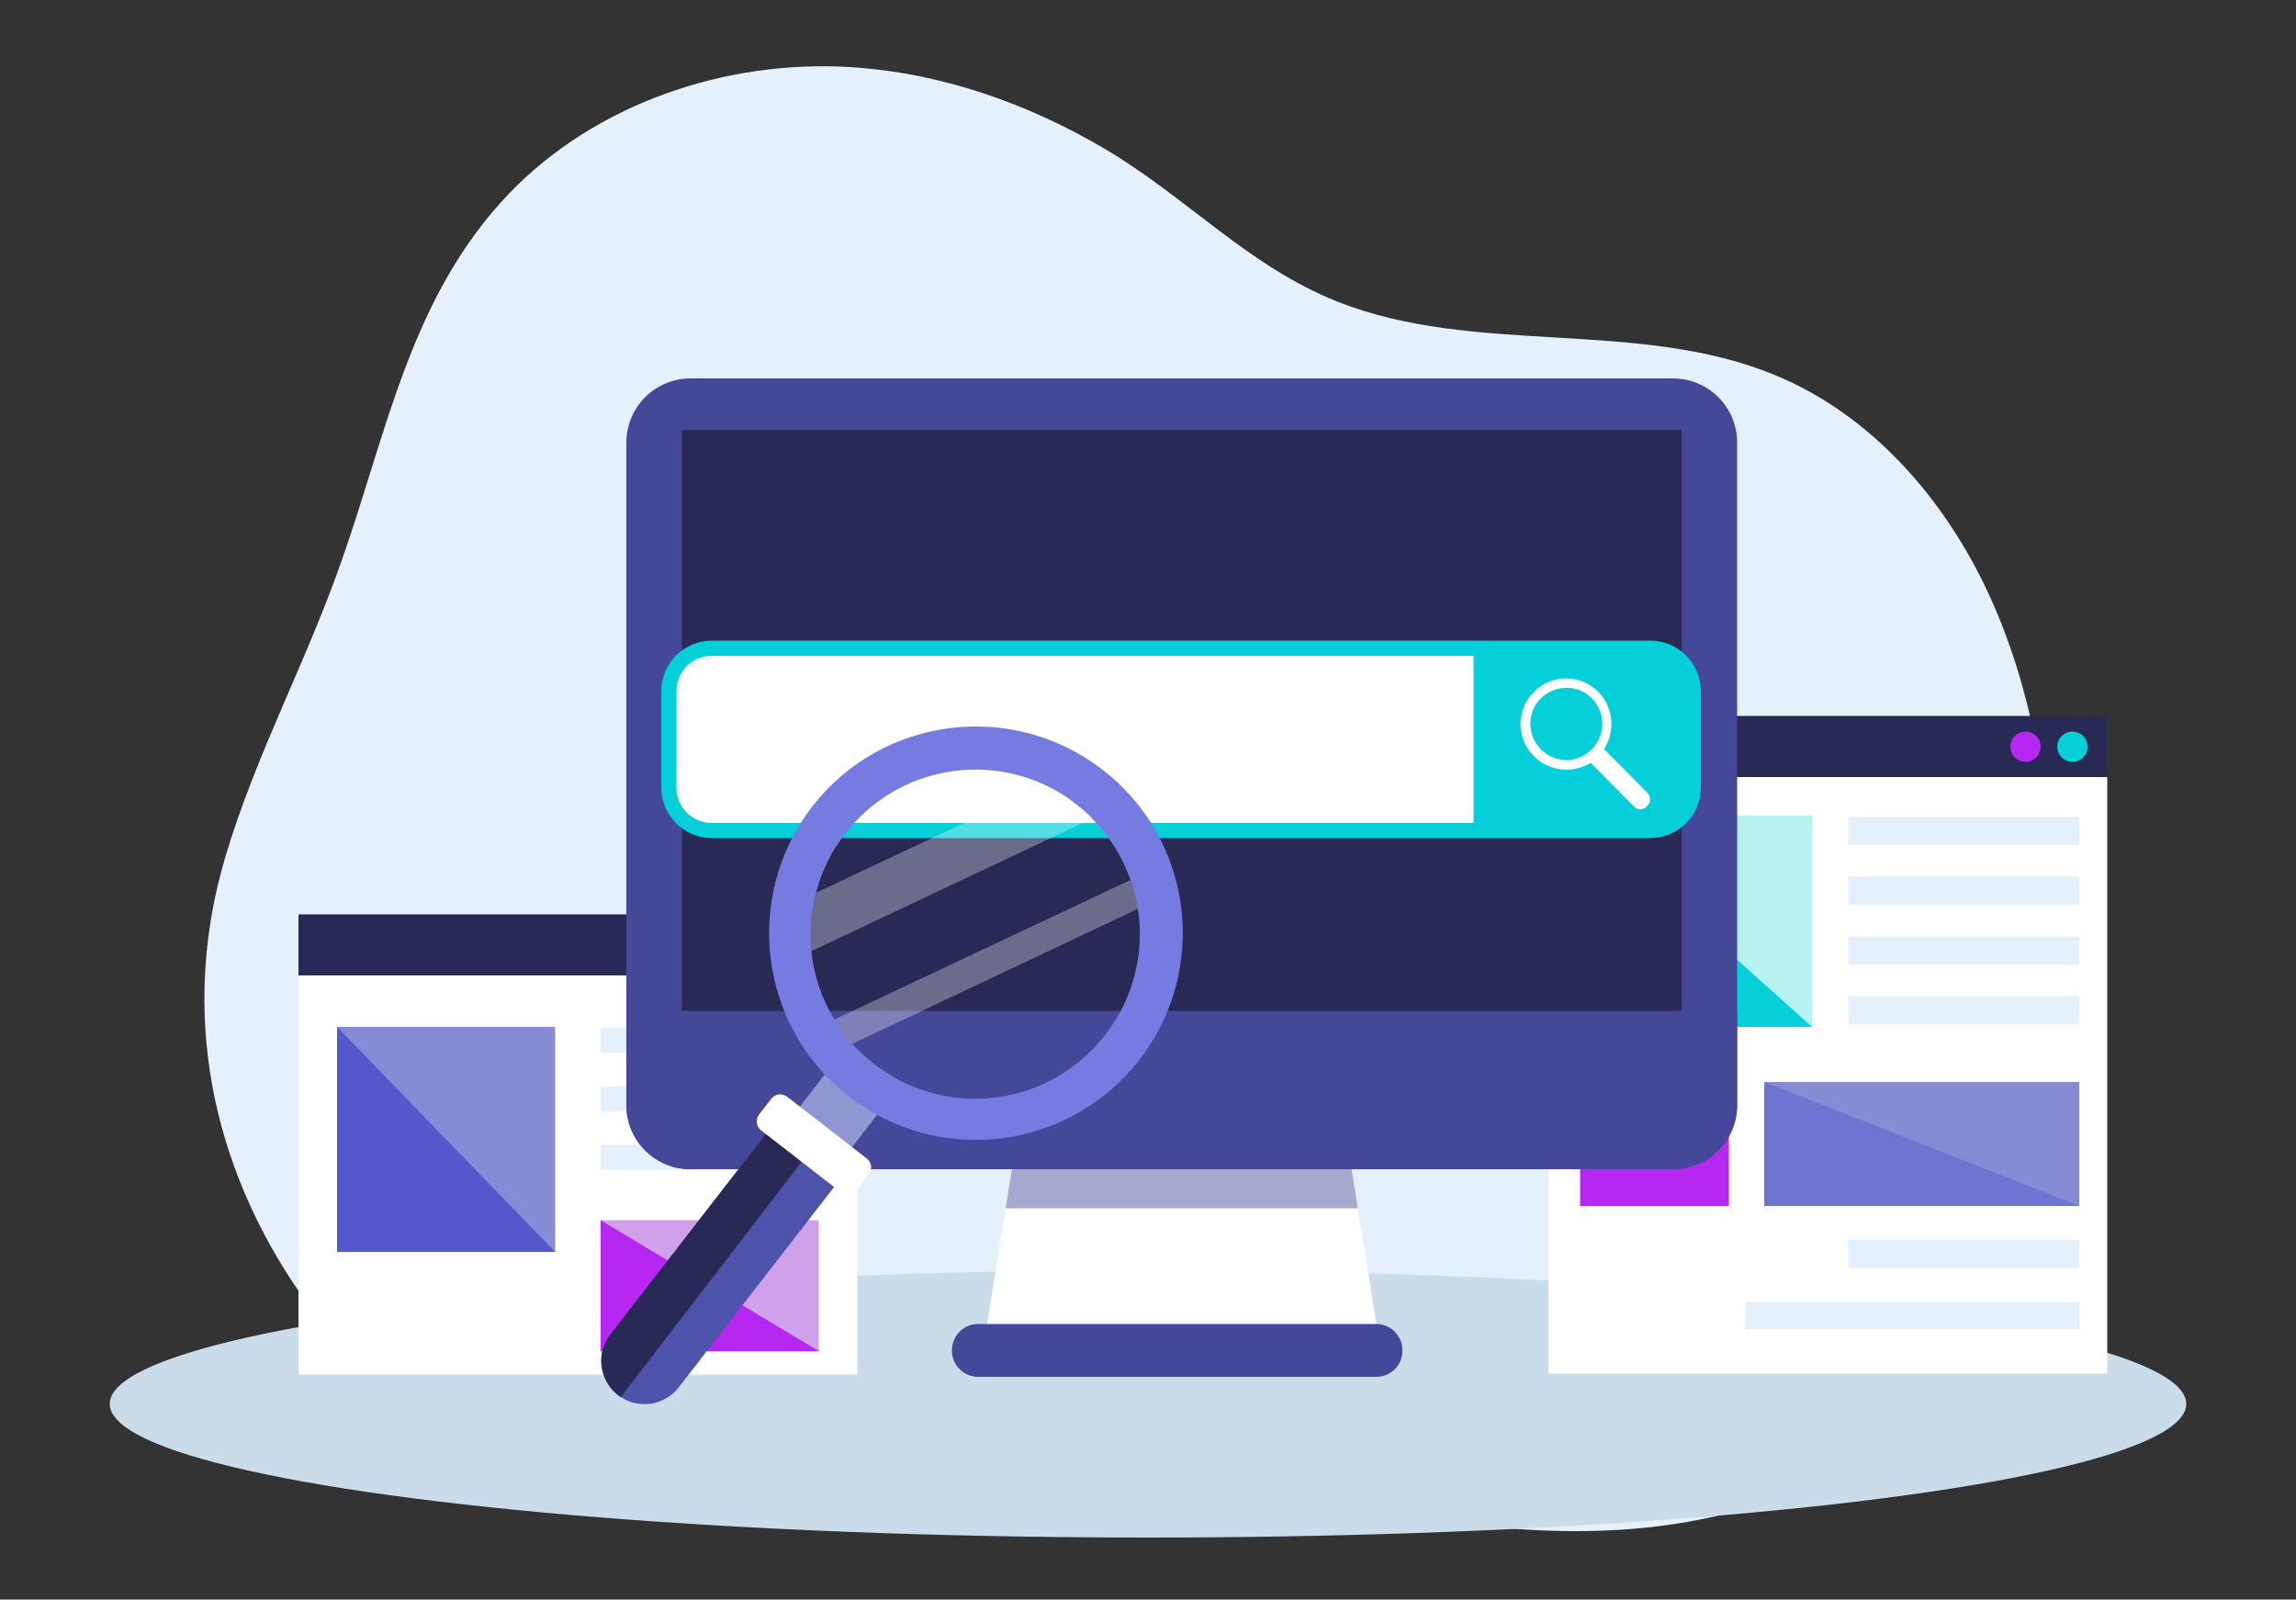<svg id="eDfdmUVsOSB1" xmlns="http://www.w3.org/2000/svg" xmlns:xlink="http://www.w3.org/1999/xlink" viewBox="0 0 500 348.3" shape-rendering="geometricPrecision" text-rendering="geometricPrecision"><rect x="0" y="0" width="500" height="348.3" fill="#333333" stroke="none"/><style><![CDATA[#eDfdmUVsOSB48_ts {animation: eDfdmUVsOSB48_ts__ts 7575.758ms linear infinite normal forwards}@keyframes eDfdmUVsOSB48_ts__ts { 0% {transform: translate(256.35px,220.1px) scale(0,0);animation-timing-function: cubic-bezier(0.42,0,0.58,1)} 14% {transform: translate(256.35px,220.1px) scale(1,1)} 100% {transform: translate(256.35px,220.1px) scale(1,1)}} #eDfdmUVsOSB81_to {animation: eDfdmUVsOSB81_to__to 7575.758ms linear infinite normal forwards}@keyframes eDfdmUVsOSB81_to__to { 0% {transform: translate(194.258px,231.971px)} 14% {transform: translate(194.258px,231.971px)} 30% {transform: translate(240.382px,232.857px)} 46% {transform: translate(279.974px,227px)} 64% {transform: translate(250px,135.219px)} 80% {transform: translate(186.674px,139.5px)} 100% {transform: translate(194.26px,231.97px)}}]]></style><g><path d="M142.1,321.8c-31.3,4.9-59.3-15.1-76.4-39.7-19.9-28.5-26.6-62.1-16.6-95.6c6.6-22.2,17.8-42.8,25.4-64.7c9.9-28.2,15-57.3,36.3-79.6C129.7,22.5,158.1,13,185,14.6c19.8,1.2,38.9,7.9,55.9,18c17.7,10.5,31,25.4,50.4,33.1c30.1,11.9,65.4,3.6,95.3,16c21.1,8.7,37.1,27.2,46.6,47.9s13,43.7,14.3,66.5c1.3,22.4.5,45.2-5.9,66.7s-18.9,41.7-37.4,54.3c-22,15-50.3,17.9-76.8,15.6-24.4-2.1-48.6-7.7-72.8-11.6-25-4-50-10.8-75.3-5-8.9,2-17.5,5.5-26.5,7.1s-18.9,1-26.3-4.3" fill="#e4f0fb"/><ellipse rx="226.1" ry="29.1" transform="translate(250 305.7)" fill="#cadcea"/></g><g><g><g><rect width="121.7" height="87" rx="0" ry="0" transform="translate(65 212.3)" fill="#fff"/><rect width="121.7" height="13.3" rx="0" ry="0" transform="translate(65 199.1)" fill="#282955"/><g><path d="M172.2,205.7c0,1.8-1.5,3.3-3.3,3.3s-3.3-1.5-3.3-3.3s1.5-3.3,3.3-3.3s3.3,1.5,3.3,3.3Z" fill="#ecbf4c"/><path d="M182.4,205.7c0,1.8-1.5,3.3-3.3,3.3s-3.3-1.5-3.3-3.3s1.5-3.3,3.3-3.3s3.3,1.5,3.3,3.3Z" fill="#05cfd9"/></g><rect width="47.5" height="49" rx="0" ry="0" transform="translate(73.4 223.6)" fill="#878bd6"/><polygon points="120.9,272.6 73.4,272.6 73.4,223.6" fill="#5557cd"/><rect width="47.5" height="28.6" rx="0" ry="0" transform="translate(130.8 265.7)" fill="#d0a0ea"/><polygon points="178.3,294.2 130.8,294.2 130.8,265.7" fill="#b627f2"/><rect width="48.2" height="5.4" rx="0" ry="0" transform="translate(130.8 223.8)" fill="#e4f0fb"/><rect width="48.2" height="5.4" rx="0" ry="0" transform="translate(130.8 236.6)" fill="#e4f0fb"/><rect width="48.2" height="5.4" rx="0" ry="0" transform="translate(130.8 249.3)" fill="#e4f0fb"/></g><g><rect width="121.7" height="129.9" rx="0" ry="0" transform="translate(337.2 169.2)" fill="#fff"/><rect width="121.7" height="13.3" rx="0" ry="0" transform="translate(337.2 155.9)" fill="#282955"/><g><circle r="3.3" transform="translate(441.1 162.6)" fill="#b627f2"/><path d="M454.6,162.6c0,1.8-1.5,3.3-3.3,3.3s-3.3-1.5-3.3-3.3s1.5-3.3,3.3-3.3s3.3,1.4,3.3,3.3Z" fill="#05cfd9"/></g><rect width="51.3" height="45.9" rx="0" ry="0" transform="translate(343.3 177.6)" fill="#b6f2f0"/><polygon points="394.6,223.6 343.3,223.6 343.3,177.6" fill="#05cfd9"/><rect width="32.4" height="27" rx="0" ry="0" transform="translate(344.1 235.6)" fill="#b627f2"/><rect width="68.6" height="27" rx="0" ry="0" transform="translate(384.2 235.6)" fill="#878bd6"/><polygon points="452.8,262.6 384.2,262.6 384.2,235.6" opacity="0.47" fill="#5557cd"/><rect width="50.3" height="6.1" rx="0" ry="0" transform="translate(402.5 177.9)" fill="#e4f0fb"/><rect width="50.3" height="6.1" rx="0" ry="0" transform="translate(402.5 190.9)" fill="#e4f0fb"/><rect width="50.3" height="6.1" rx="0" ry="0" transform="translate(402.5 203.9)" fill="#e4f0fb"/><rect width="50.3" height="6.1" rx="0" ry="0" transform="translate(402.5 216.9)" fill="#e4f0fb"/><rect width="50.3" height="6.1" rx="0" ry="0" transform="translate(402.5 270)" fill="#e4f0fb"/><rect width="72.7" height="5.9" rx="0" ry="0" transform="translate(380.1 283.5)" fill="#e4f0fb"/></g></g><g><g><g><polygon points="300.4,292.4 214.3,292.4 219,263.1 224.8,227 289.9,227 295.7,263.1" fill="#fff"/><polygon points="295.7,263.1 219,263.1 224.8,227 289.9,227" opacity="0.47" fill="#454798"/><g><path d="M378.3,96.4v144.2c0,7.7-6.2,14-14,14h-213.9c-7.7,0-14-6.2-14-14v-144.2c0-7.7,6.2-14,14-14h213.9c7.7,0,14,6.2,14,14Z" fill="#454798"/><rect width="217.7" height="135.1" rx="0" ry="0" transform="translate(148.5 93.6)" fill="#282955"/><path d="M378.3,220.1v20.5c0,7.7-6.2,14-14,14h-213.9c-7.7,0-14-6.2-14-14v-20.5h241.9Z" fill="#454798"/></g></g><path d="M299.7,299.8h-86.7c-3.1,0-5.7-2.5-5.7-5.7v-.1c0-3.1,2.5-5.7,5.7-5.7h86.7c3.1,0,5.7,2.5,5.7,5.7v.1c0,3.2-2.5,5.7-5.7,5.7Z" fill="#454798"/></g><g><g id="eDfdmUVsOSB48_ts" transform="translate(256.35,220.1) scale(0,0)"><g transform="translate(-256.35,-220.1)"><g><rect width="150.9" height="147.8" rx="0" ry="0" transform="translate(180.6 72.3)" fill="#fff"/><rect width="150.9" height="16.4" rx="0" ry="0" transform="translate(180.6 56)" fill="#282955"/><g><circle r="4.3" transform="translate(308.6 64.2)" fill="#b627f2"/><circle r="4.3" transform="translate(320.9 64.2)" fill="#05cfd9"/></g></g><ellipse rx="10.5" ry="10.5" transform="matrix(.161-.987 0.987 0.161 199.998 97.896)" fill="#5557cd"/><circle r="10.5" transform="translate(200 128.1)" fill="#5557cd"/><g><rect width="54.3" height="6.2" rx="0" ry="0" transform="translate(222.2 85.6)" fill="#e4f0fb"/><rect width="42.6" height="6.2" rx="0" ry="0" transform="translate(222.2 111.5)" fill="#e4f0fb"/><rect width="42.6" height="6.2" rx="0" ry="0" transform="translate(222.2 124.7)" fill="#e4f0fb"/><rect width="75.3" height="6.2" rx="0" ry="0" transform="translate(222.2 98.5)" fill="#e4f0fb"/></g><g><rect width="25.3" height="25.3" rx="0" ry="0" transform="translate(196.3 186.5)" fill="#d0a0ea"/><polygon points="221.6,211.8 196.3,211.8 196.3,186.5" opacity="0.45" fill="#b627f2"/><rect width="25.3" height="25.3" rx="0" ry="0" transform="translate(228.4 186.5)" fill="#d0a0ea"/><polygon points="253.7,211.8 228.4,211.8 228.4,186.5" opacity="0.45" fill="#b627f2"/><rect width="25.3" height="25.3" rx="0" ry="0" transform="translate(260.5 186.5)" fill="#d0a0ea"/><polygon points="285.8,211.8 260.5,211.8 260.5,186.5" opacity="0.45" fill="#b627f2"/><rect width="25.3" height="25.3" rx="0" ry="0" transform="translate(292.6 186.5)" fill="#d0a0ea"/><polygon points="317.9,211.8 292.6,211.8 292.6,186.5" opacity="0.45" fill="#b627f2"/></g></g></g><g><g><path d="M368.7,150.5v21c0,5.2-4.2,9.4-9.4,9.4h-204.3c-5.2,0-9.4-4.2-9.4-9.4v-21c0-5.2,4.2-9.4,9.4-9.4h204.4c5.1,0,9.3,4.2,9.3,9.4Z" fill="#fff"/><path d="M368.7,150.5v21c0,5.2-4.2,9.4-9.4,9.4h-38.4v-39.8h38.4c5.2,0,9.4,4.2,9.4,9.4Z" fill="#05cfd9"/><path d="M358.8,172.7l-8.1-8.2-1.4-1.4c2.5-3.8,2.1-9-1.2-12.4-3.8-3.9-10.1-4-14-.1-3.9,3.8-4,10.1-.1,14c3.3,3.4,8.5,3.9,12.4,1.5v0l1.4,1.4l8.1,8.2c.7.7,1.9.7,2.6,0l.4-.4c.6-.7.6-1.8-.1-2.6Zm-23.3-9.6c-3-3.1-3-8.1.1-11.1s8.1-3,11.1.1c2.5,2.6,2.9,6.4,1.2,9.4-.3.6-.8,1.2-1.3,1.7s-1.1.9-1.7,1.3c-3.1,1.7-6.9,1.2-9.4-1.4Z" fill="#fff"/></g><g><g><path d="M359.3,182.5h-204.3c-6.1,0-11-5-11-11v-21c0-6.1,5-11,11-11h204.4c6.1,0,11,5,11,11v21c0,6.1-5,11-11.1,11ZM155,142.8c-4.3,0-7.7,3.5-7.7,7.7v21c0,4.3,3.5,7.7,7.7,7.7h204.4c4.3,0,7.7-3.5,7.7-7.7v-21c0-4.3-3.5-7.7-7.7-7.7h-204.4Z" fill="#05cfd9"/></g><path d="M368.7,150.5v21c0,5.2-4.2,9.4-9.4,9.4h-38.4v-39.8h38.4c5.2,0,9.4,4.2,9.4,9.4Z" fill="none"/><path d="M358.8,172.7l-8.1-8.2-1.4-1.4c2.5-3.8,2.1-9-1.2-12.4-3.8-3.9-10.1-4-14-.1-3.9,3.8-4,10.1-.1,14c3.3,3.4,8.5,3.9,12.4,1.5v0l1.4,1.4l8.1,8.2c.7.7,1.9.7,2.6,0l.4-.4c.6-.7.6-1.8-.1-2.6Zm-23.3-9.6c-3-3.1-3-8.1.1-11.1s8.1-3,11.1.1c2.5,2.6,2.9,6.4,1.2,9.4-.3.6-.8,1.2-1.3,1.7s-1.1.9-1.7,1.3c-3.1,1.7-6.9,1.2-9.4-1.4Z" fill="none"/></g></g></g></g><g id="eDfdmUVsOSB81_to" transform="translate(194.258,231.971)"><g transform="translate(-194.258,-231.971)"><path d="M185.5,253.5l-37.7,48.6c-3,3.9-8.6,4.8-12.6,2.1-.2-.1-.4-.3-.6-.4-4.1-3.2-4.9-9.1-1.7-13.2L170.6,242l7.8,6l7.1,5.5Z" fill="#4d53aa"/><path d="M178.4,248l-43.2,56.2c-.2-.1-.4-.3-.6-.4-4.1-3.2-4.9-9.1-1.7-13.2L170.6,242l7.8,6Z" fill="#282955"/><rect width="14.4" height="21.1" rx="0" ry="0" transform="matrix(.791 0.612-.612 0.791 183.068 229.486)" fill="#9097d1"/><path d="M240.1,167.6c-19.7-15.2-48-11.6-63.2,8-15.2,19.7-11.6,48,8,63.2c19.7,15.2,48,11.6,63.2-8c15.3-19.7,11.7-48-8-63.2Zm-43.7,67.9c-2-1-4-2.3-5.9-3.7-.2-.1-.3-.2-.5-.4-1.6-1.3-3.1-2.7-4.4-4.1-1.5-1.6-2.8-3.4-3.9-5.3-2.8-4.6-4.5-9.7-5-14.9-.4-4.2-.1-8.5,1-12.7c1.2-4.6,3.3-9,6.4-12.9c10.4-13.5,28.6-17.5,43.4-10.6c2.4,1.1,4.7,2.5,6.8,4.2c1.3,1,2.5,2,3.6,3.2c3.8,3.9,6.6,8.4,8.3,13.3.7,2.1,1.3,4.2,1.6,6.3.3,2,.5,4,.4,6c0,2.5-.3,5-.9,7.5-1.1,4.9-3.3,9.7-6.6,13.9-10.6,13.8-29.3,17.7-44.3,10.2Z" fill="#767be2"/><g opacity="0.31"><g><path d="M237.9,178.2l-61.2,28.9c-.4-4.2-.1-8.5,1-12.7l49.8-23.5c2.4,1.1,4.7,2.5,6.8,4.2c1.3.9,2.5,2,3.6,3.1Z" fill="#fff"/><path d="M247.8,197.9l-62.2,29.4c-1.5-1.6-2.8-3.4-3.9-5.3l64.5-30.4c.7,2,1.3,4.1,1.6,6.3Z" fill="#fff"/></g></g><path d="M183.1,259.6l-17.4-13.5c-1-.8-1.2-2.3-.4-3.4l2.7-3.5c.8-1,2.3-1.2,3.4-.4l17.4,13.5c1,.8,1.2,2.3.4,3.4l-2.7,3.5c-.9,1-2.4,1.2-3.4.4Z" fill="#fff"/></g></g></g></svg>